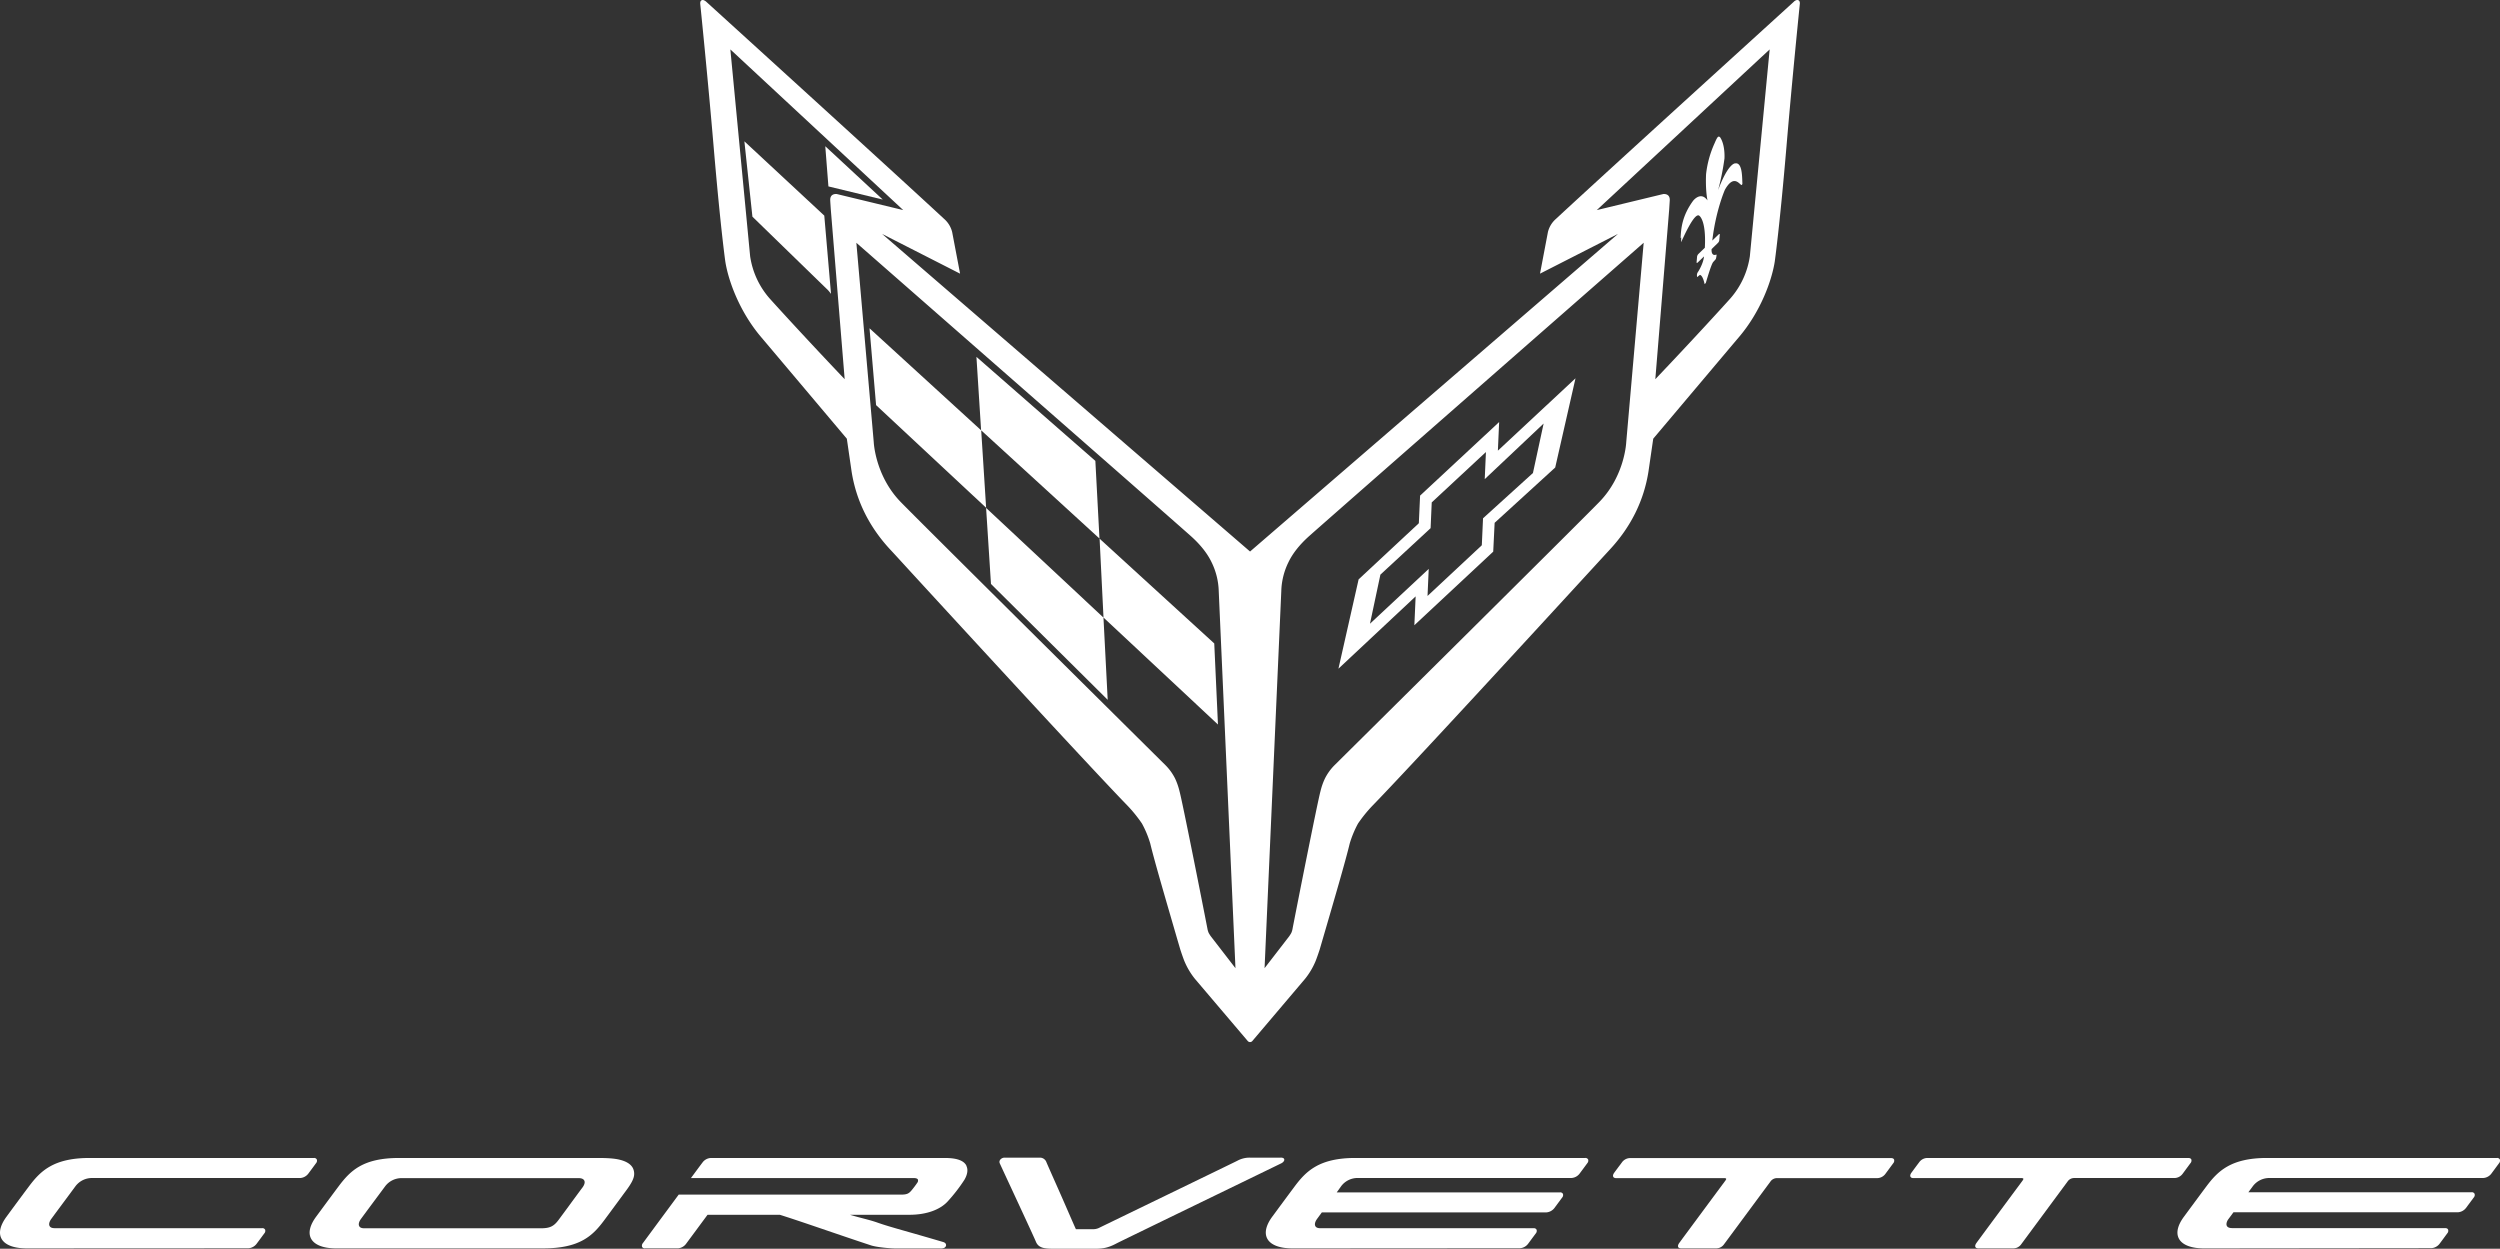 <svg xmlns="http://www.w3.org/2000/svg" viewBox="0 0 1771.1 884.67"><rect x="0" y="0" width="1771.1" height="884.67" fill="#333333" stroke="none"/><defs><style>.cls-1{fill:#fff;}</style></defs><g id="Layer_2" data-name="Layer 2"><g id="Layer_1-2" data-name="Layer 1"><path class="cls-1" d="M596.4,255.64v0Z"/><path class="cls-1" d="M1061.16,319.26l.89-20.27-56,52.12-.89,19.57-42.66,39.76-14.3,63.29,54.7-51.23-.91,20.44,55.87-52.13,1-20.43,42.92-39.18L1116.15,268ZM1086,335.1l-35.36,32.07-.86,19.11-38.46,35.92.85-19.17-41.62,38.83,7.38-34.77,35.57-32.92.8-18.25,38.4-35.7-.85,19.22,41.72-39.39Z"/><path class="cls-1" d="M1191.05,168.09l-.1,3.52c2.14-4.57,9.37-20.79,12.72-18.9,0,0,5.19,2.67,4.11,22.81l-4.49,4.34a3.53,3.53,0,0,0-1,1.82l-.36,4.18c0,.52.33.56.82.09l4.43-4.28c-.2,2.77-1.85,7.47-4.68,11.64a4.88,4.88,0,0,0-.17,2.95c.06.12,1.51-1.27,2-1.51,2.21.55,3.28,6.55,3.28,6.55l.43-.39h0l.44-.49s3.67-12.78,5.1-14.63c.47-.63,1.92-2.05,2-2.35.17-.46.78-3.28.32-3.09-2.55,1.06-3.58-1.08-3.33-3.9l4.42-4.29a3.27,3.27,0,0,0,1-1.81l.37-4.17c0-.53-.31-.56-.8-.11l-4.5,4.35c2.5-21.51,8.94-36,8.94-36,6.13-10.86,10-4.23,11.66-3.34l.14,0a1.22,1.22,0,0,0,.58-1.18c-.21-4.77-.06-15-5.09-14.15,0,0-4.73-.67-12.12,18.92a175.58,175.58,0,0,0,4.51-22.37s.65-9.17-2.93-14.81c-.22-.35-1-1.15-1.79-.37s-1.84,3.39-2.21,4.22a71.81,71.81,0,0,0-6.09,21.93s-.64,10.41,1,18.72c-4.8-6.83-10.2.26-10.2.26-8,10.91-8.51,20.17-8.82,25.72-.17.66,0,.76.44.18"/><path class="cls-1" d="M1273.84.08c-1.34-.44-2.92,1-3,1.14S1140.06,120,1102.31,155.06a18.07,18.07,0,0,0-5.7,9.34l-5.6,29.47,55.22-28.15-260.64,225,0,0-260.67-225,55.24,28.15-5.61-29.47a18.14,18.14,0,0,0-5.71-9.34C631.06,120,500.31,1.22,500.31,1.22s-1.7-1.58-3-1.14-1.23,1.83-1.26,2.4c0,0,5.34,52.23,9.49,101.12,4.87,57.49,8.25,81.33,8.28,81.54,2.06,13.45,10,35.61,25.48,53.78,2.89,3.38,59.62,70.68,60.2,71.37l.43.51,3.38,23.25c3.21,20.52,12.36,39.06,27.22,55.12,2,2.11,7.26,7.88,14.85,16.16C682.71,446,772,543.16,798.88,570.87A99,99,0,0,1,809,583.41a72.16,72.16,0,0,1,5.9,14.22c3,12.51,11,39.75,19.37,68.58l1.85,6.29c0,.07,2.19,6.73,3.26,9.11a51.58,51.58,0,0,0,7.14,11.83L884,737.55a2.12,2.12,0,0,0,1.58.7h0a2.12,2.12,0,0,0,1.58-.7l37.4-44.11a51.16,51.16,0,0,0,7.14-11.83c1.07-2.38,3.25-9,3.27-9.11l1.83-6.29c8.42-28.83,16.38-56.07,19.38-68.58a73.39,73.39,0,0,1,5.9-14.22,97.93,97.93,0,0,1,10.15-12.54c26.94-27.71,116.19-124.85,153.54-165.54,7.6-8.28,12.9-14.05,14.85-16.16,14.86-16.06,24-34.6,27.22-55.12l3.38-23.25.42-.51c.61-.69,57.33-68,60.22-71.37,15.51-18.17,23.41-40.33,25.48-53.78,0-.21,3.41-24,8.29-81.54,4.13-48.89,9.47-101.12,9.47-101.12,0-.57,0-2-1.25-2.4m-681,137.39s-4.94-.74-4.68,4.45c0,.65.18,2.93.4,6.41h0l9.83,120.3c-26.79-28.13-49.1-52.64-53.23-57.27a58,58,0,0,1-13.75-29.86L517.41,35,639.83,148.79l.24.09Zm265,525.91a25.37,25.37,0,0,1-1.57-2.47,13,13,0,0,1-.89-3c-3.53-18.24-17.81-90.35-19.76-97.29a46.88,46.88,0,0,0-3.11-9,36.37,36.37,0,0,0-6.62-9.3s-175.4-173.83-188.11-187C620,336.77,619,313.28,619,313.28L606.68,172S823.42,361.79,843.4,379.56c7.15,6.36,12,12.63,14.93,18.76a49.3,49.3,0,0,1,5.07,20.49L875.25,685.9Zm294.24-350.1s-.93,23.49-18.79,42.05c-12.71,13.21-188.1,187-188.1,187a36.37,36.37,0,0,0-6.62,9.3,45.62,45.62,0,0,0-3.12,9c-1.94,6.94-16.23,79-19.76,97.29a12.48,12.48,0,0,1-.89,3,25.78,25.78,0,0,1-1.56,2.47L895.87,685.9l11.85-267.09a49.18,49.18,0,0,1,5.06-20.49c2.94-6.13,7.78-12.4,14.93-18.76,20-17.77,236.74-207.59,236.74-207.59Zm87.58-131.77a57.94,57.94,0,0,1-13.76,29.86c-4.12,4.63-26.42,29.14-53.22,57.27l9.83-120.3h0c.22-3.48.36-5.76.4-6.41.25-5.19-4.68-4.45-4.68-4.45l-47.22,11.41.24-.09L1253.7,35Z"/><path class="cls-1" d="M776,326.52l2.91,55-83.86-76.71-3.31-52ZM620.65,287,616,232.57l79.12,72.32,3.49,54.84Zm81.4,126.71-3.46-53.88,83.15,77.69,3,58.27Zm79.72,23.79L779,381.63l81.23,74.21,2.62,57.44Z"/><polygon class="cls-1" points="586.79 205.76 533.04 153.5 527.35 100.12 583.96 152.75 588.72 208.16 586.79 205.76"/><polygon class="cls-1" points="584.66 103.59 625.37 141.38 586.88 132.06 584.66 103.59"/><path class="cls-1" d="M238.43,884.42c-9.72,0-16.24-2.68-18.35-7.55-1.74-4-.36-9.23,4-15.08l4.17-5.66c3.8-5.14,8.19-11.1,11.7-15.78,8.23-10.92,17.12-20,42.78-20H423.38c7.1,0,11.81.35,15.26,1.16,4.95,1.14,8.22,3.15,9.71,6a9.16,9.16,0,0,1,.35,7.23c-1,3.16-4.12,7.37-5.81,9.63-.07.08-9,12.26-14.67,19.88-8.17,11-17.09,20.16-43.59,20.16ZM285,834.64a14.59,14.59,0,0,0-12.12,5.74l-6.62,8.91c-3.71,5-7.34,9.88-10.54,14.24-1.37,1.86-1.86,3.69-1.32,4.93s1.8,1.71,3.8,1.71H383c6.54,0,9.29-1.31,12.82-6.07,2.6-3.54,6-8.08,9-12.23,3.5-4.76,6.61-9,7.79-10.55,1.41-1.9,1.91-3.61,1.38-4.83s-1.94-1.85-3.91-1.85Z"/><path class="cls-1" d="M19.07,884.41c-9.7,0-16.22-2.68-18.34-7.54-1.73-4-.37-9.21,4-15.07,5.12-7,12.36-16.78,15.87-21.44,7.92-10.53,17.14-20,42.77-20h159a2.06,2.06,0,0,1,2.08,1.09,2.68,2.68,0,0,1-.6,2.65c-1.15,1.6-4.28,5.83-5.51,7.46a7.82,7.82,0,0,1-5.68,3l-147,0a14.64,14.64,0,0,0-12.14,5.74c-2.21,3-4.51,6.09-6.78,9.16-3.64,4.89-7.22,9.72-10.36,14-1.37,1.85-1.87,3.69-1.33,4.92s1.81,1.71,3.81,1.71H185.73a2.06,2.06,0,0,1,2.11,1.1,2.7,2.7,0,0,1-.63,2.64c-.51.68-1.39,1.88-2.34,3.17-1.2,1.62-2.48,3.36-3.17,4.27a8,8,0,0,1-5.69,3.06Z"/><path class="cls-1" d="M1561.65,884.42c-9.71,0-16.22-2.68-18.33-7.55-1.74-4-.38-9.22,4-15.08,3.76-5.1,12.1-16.4,15.87-21.44,7.92-10.52,17.14-20,42.8-20h162.93a2.11,2.11,0,0,1,2.09,1.08,2.76,2.76,0,0,1-.6,2.65c-1.16,1.59-4.29,5.83-5.51,7.47a7.78,7.78,0,0,1-5.71,3l-151,0a14.64,14.64,0,0,0-12.14,5.74l-3.2,4.34H1751a2.08,2.08,0,0,1,2.09,1.11,2.68,2.68,0,0,1-.59,2.63l-5.54,7.46a7.9,7.9,0,0,1-5.68,3h-159l-3.91,5.28c-1,1.65-1.32,3.23-.8,4.31s1.83,1.62,3.77,1.62h150.91c1.41,0,1.92.67,2.09,1.09a2.69,2.69,0,0,1-.61,2.64l-2.94,4c-1,1.36-2,2.7-2.58,3.47a7.91,7.91,0,0,1-5.67,3Z"/><path class="cls-1" d="M915.81,884.42c-9.71,0-16.23-2.68-18.33-7.55-1.74-4-.39-9.22,3.95-15.08l1.58-2.13c4.15-5.66,11-14.89,14.29-19.31,7.92-10.52,17.15-20,42.78-20H1123a2.15,2.15,0,0,1,2.11,1.08,2.77,2.77,0,0,1-.62,2.65c-1.15,1.59-4.3,5.83-5.52,7.46a7.82,7.82,0,0,1-5.68,3l-151,0a14.55,14.55,0,0,0-12.11,5.74L947,844.72h158.18a2.08,2.08,0,0,1,2.08,1.11,2.69,2.69,0,0,1-.62,2.64l-5.51,7.45a8,8,0,0,1-5.69,3h-159l-3.35,4.57c-1.37,1.86-1.86,3.69-1.34,4.93s1.82,1.71,3.83,1.71h150.91a2,2,0,0,1,2.1,1.09,2.74,2.74,0,0,1-.62,2.64l-2.35,3.16c-1.19,1.62-2.48,3.37-3.17,4.29a8,8,0,0,1-5.7,3Z"/><path class="cls-1" d="M1191.06,884.41c-1.41,0-2-.55-2.18-1s-.27-1.35.69-2.72,20.91-28.31,32.76-44.3c.54-.71.64-1.17.55-1.35s-.47-.41-1.34-.41H1145c-1.11,0-1.83-.33-2.13-1-.23-.49-.3-1.35.64-2.72.73-1,2.32-3.17,3.72-5,.7-.94,1.34-1.79,1.8-2.42a7.25,7.25,0,0,1,5.68-3.06h185c1.38,0,1.93.58,2.14,1.08a2.82,2.82,0,0,1-.67,2.67l-5.5,7.45a7.36,7.36,0,0,1-5.7,3H1258.7a5.64,5.64,0,0,0-4.47,2.46c-7.15,9.65-31,41.9-32.76,44.27a6.91,6.91,0,0,1-5.69,3.06Z"/><path class="cls-1" d="M1401.6,884.41c-1.41,0-1.94-.55-2.15-1s-.3-1.35.66-2.72,22-29.81,31.06-42l1.71-2.33c.53-.71.63-1.17.54-1.35s-.47-.41-1.34-.41h-76.51c-1.12,0-1.84-.33-2.14-1-.23-.49-.3-1.35.64-2.72.73-1,2.38-3.24,3.79-5.14l1.75-2.32a7.2,7.2,0,0,1,5.68-3.06h185c1.38,0,1.92.58,2.15,1.08a2.81,2.81,0,0,1-.69,2.67l-5.49,7.45a7.33,7.33,0,0,1-5.69,3h-71.32a5.62,5.62,0,0,0-4.48,2.46L1432,881.35a6.91,6.91,0,0,1-5.69,3.06Z"/><path class="cls-1" d="M684.66,825.82c-1.82-3.62-6.85-5.45-14.92-5.45H503.52a7.73,7.73,0,0,0-5.69,3c-1.54,2-4.56,6.11-8.33,11.2l157.54,0c1.72,0,2.82.33,3.2,1a2.38,2.38,0,0,1-.24,2.11,67.15,67.15,0,0,1-4.23,5.63c-1.76,2.11-3.14,3-7.18,3H480.82c-5.89,8-12.25,16.57-17.44,23.61l-7.91,10.72a2.83,2.83,0,0,0-.6,2.67,2,2,0,0,0,2.07,1.08h23.23a7.92,7.92,0,0,0,5.7-3c2.63-3.54,8.89-12,15.36-20.76h51.32c15.66,4.91,42.4,14.39,64.55,21.66,3.94,1.3,13.61,2.16,17,2.16h32.74c2.18,0,3.18-1,3.36-2s-.34-2.07-2-2.55c-25.17-7.46-37.46-10.53-46.54-13.75-6-2.12-11.77-3.2-19.51-5.55h42.19c11.92,0,21.88-3.56,27.33-9.79a115.48,115.48,0,0,0,11.56-15c1.28-2.17,3.17-6.35,1.36-9.93"/><path class="cls-1" d="M907.21,820.12h-21.6a18.08,18.08,0,0,0-9.08,2.23c-1.24.67-96.89,47-97.85,47.5a9.44,9.44,0,0,1-3.74.95H762.22c-.76-1.45-7.14-16.35-12.58-28.6-4.17-9.38-8.09-18.24-8.33-18.9a4.86,4.86,0,0,0-4.65-3.18H711.85a4,4,0,0,0-3.32,1.56,2.49,2.49,0,0,0-.33,2.3c.21.5,3.29,7.17,8.33,18,6.9,14.85,16.34,35.19,17.29,37.57,1.7,4.29,5.47,5.1,11.85,5.1h30.76c6.17,0,9.94-1.28,14.88-3.93,2.31-1.23,115.81-56.25,116.58-56.66,1.08-.6,2.12-1.65,1.94-2.67-.14-.85-1-1.29-2.62-1.29"/></g></g></svg>